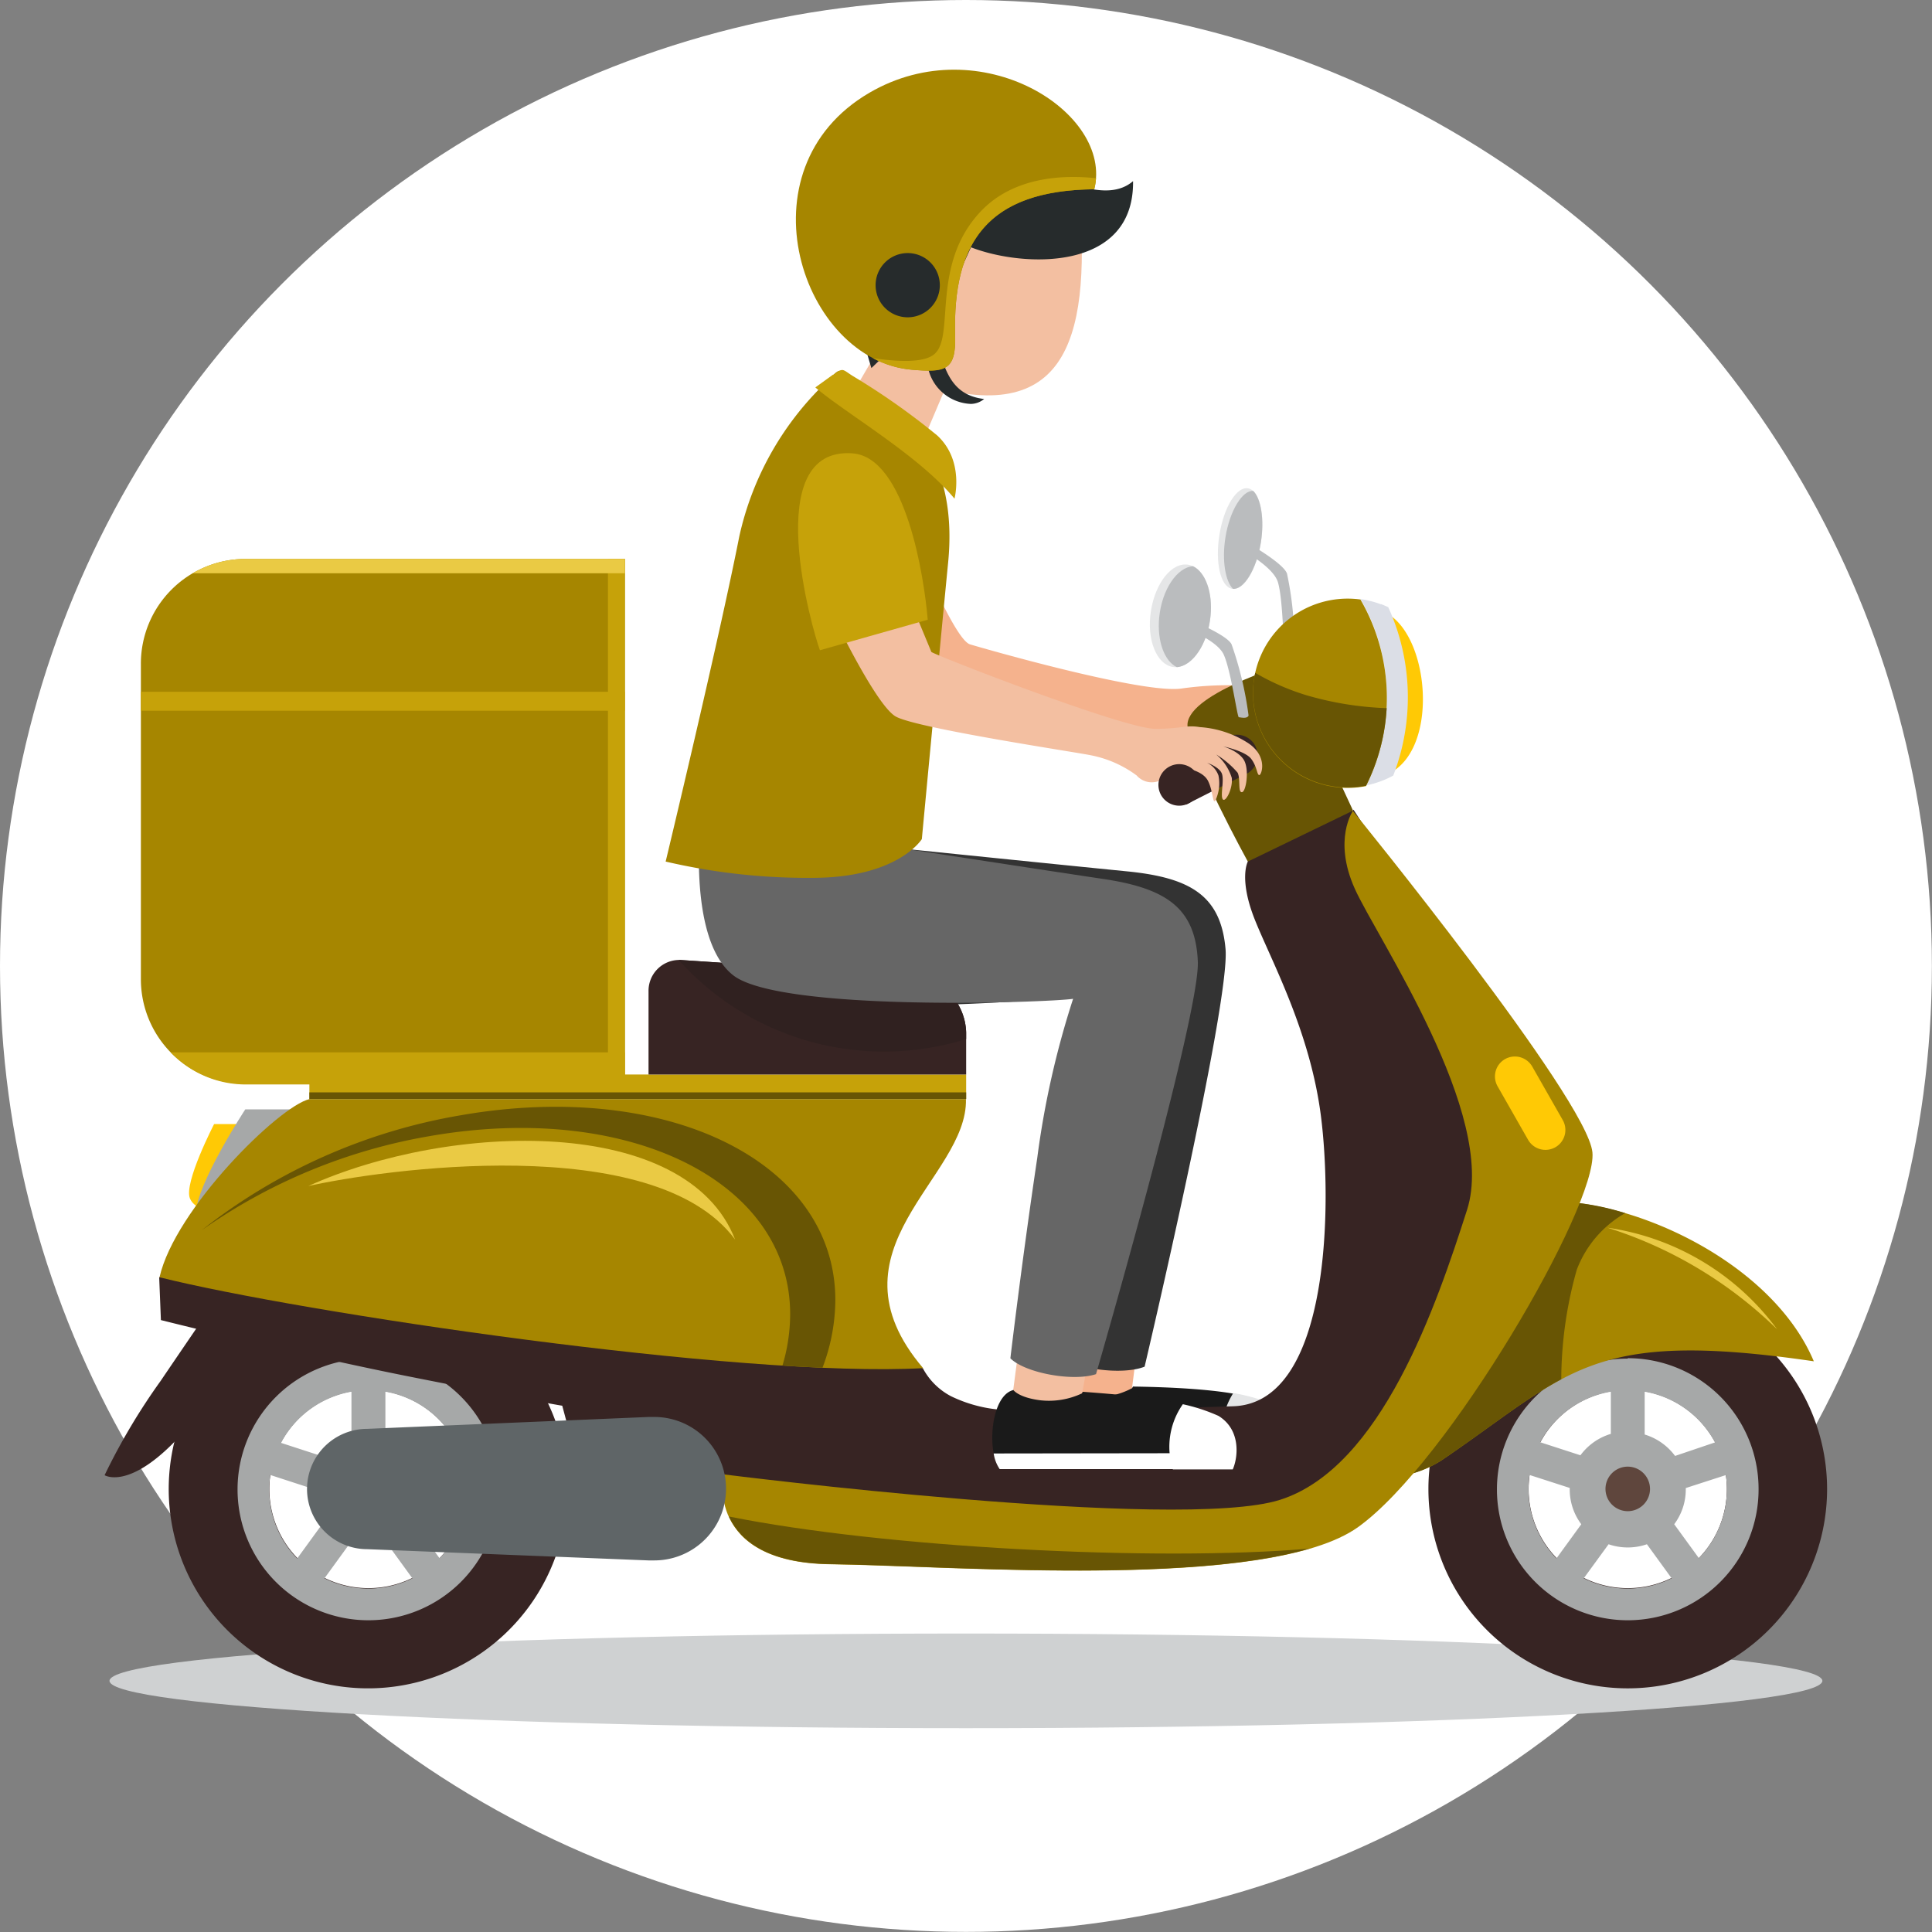 <?xml version="1.0" encoding="UTF-8"?> <svg xmlns="http://www.w3.org/2000/svg" viewBox="0 0 180.47 180.47"><rect x="0" y="0" width="180.47" height="180.47" fill="#808080" stroke="none"/><g id="Layer_2" data-name="Layer 2"><g id="bg"><circle cx="90.23" cy="90.23" r="90.23" style="fill:#fff"></circle><path d="M90.23,152.59c44.2,0,80,2,80,4.42s-35.84,4.42-80,4.42-80-2-80-4.42,35.84-4.42,80-4.42" style="fill:#cfd1d2;fill-rule:evenodd"></path><polygon points="99.56 126.42 99.18 131.1 105.51 131.48 106.05 127.27 99.56 126.42" style="fill:#f5b28d;fill-rule:evenodd"></polygon><path d="M99.3,129.61c-2.1.67-2.16,5.91-.89,7.43l0,0L120.15,136c.42-1-.18-3.87-2.42-5.1-1.9-1-7.47-1.32-11.9-1.38l-.08.15a7.26,7.26,0,0,1-3.86.84c-2.11-.17-2.57-.85-2.59-.87" style="fill:#1a1a1a;fill-rule:evenodd"></path><path d="M114.57,136.25l5.58-.28c.42-1,.67-3.69-1.57-4.92a16.73,16.73,0,0,0-3.38-.92,6.94,6.94,0,0,0-1.06,4.05,7.06,7.06,0,0,0,.43,2.07" style="fill:#e5e6e7;fill-rule:evenodd"></path><path d="M97.78,135.61a3.45,3.45,0,0,0,.63,1.43l0,0L120.15,136a2.81,2.81,0,0,0,.06-1.48Z" style="fill:#e5e6e7;fill-rule:evenodd"></path><path d="M67.49,77.25S66.65,89,71.22,92.19s29.56,1.06,31.8.59a82.65,82.65,0,0,0-2.59,15c-1,9.86-1.57,18.81-1.57,18.81,1.42,1.3,6,1.9,8.06,1.07,0,0,8-33.95,7.56-39s-3.34-6.69-9.24-7.27-25.7-2.61-25.7-2.61Z" style="fill:#333;fill-rule:evenodd"></path><path d="M116.6,45.62c-1.07-.21-2.27,1.73-2.69,4.32S114,54.8,115.09,55s2.27-1.73,2.69-4.32-.12-4.86-1.18-5.06" style="fill:#e5e6e7;fill-rule:evenodd"></path><path d="M115.17,55c1,.1,2.2-1.8,2.61-4.33.34-2.17,0-4.11-.71-4.81-1-.09-2.19,1.81-2.6,4.33-.35,2.17,0,4.12.7,4.81" style="fill:#babcbe;fill-rule:evenodd"></path><path d="M115.84,50.31s4,2.18,4.38,3.27a31.6,31.6,0,0,1,.69,6.8c-.18.33-.77.06-.91,0s-.15-4.41-.63-6-3.91-3.31-3.91-3.31Z" style="fill:#babcbe;fill-rule:evenodd"></path><path d="M128.47,56.94l.14,0a16.48,16.48,0,0,1,.69,14.13,14,14,0,0,1-.75,1.56c6.46-1.06,5.17-14.9-.08-15.71" style="fill:#ffc905;fill-rule:evenodd"></path><path d="M34.41,129.83a9.26,9.26,0,1,0,9.27,9.26,9.27,9.27,0,0,0-9.27-9.26m0-9.36A18.62,18.62,0,1,0,53,139.09,18.62,18.62,0,0,0,34.41,120.47Z" style="fill:#372423;fill-rule:evenodd"></path><path d="M42.59,134.73,38.83,136a5.49,5.49,0,0,0-2.83-2V130a9.27,9.27,0,0,1,6.59,4.77m-1.52,10.8-2.32-3.19a5.4,5.4,0,0,0,1.08-3.25V139l3.75-1.21a10,10,0,0,1,.1,1.35A9.21,9.21,0,0,1,41.07,145.53Zm-10.76,1.86,2.31-3.18a5.52,5.52,0,0,0,3.59,0l2.31,3.18a9.26,9.26,0,0,1-8.21,0Zm-5.06-9.65L29,139v.14a5.4,5.4,0,0,0,1.08,3.25l-2.32,3.19a9.21,9.21,0,0,1-2.61-6.44A10,10,0,0,1,25.25,137.74ZM32.83,130v3.94A5.51,5.51,0,0,0,30,136l-3.75-1.22A9.27,9.27,0,0,1,32.83,130Zm1.58-3.09a12.22,12.22,0,1,0,12.22,12.22A12.22,12.22,0,0,0,34.41,126.87Z" style="fill:#a6a8a8;fill-rule:evenodd"></path><path d="M34.41,137a2.08,2.08,0,1,0,2.09,2.08A2.08,2.08,0,0,0,34.41,137" style="fill:#5f463d;fill-rule:evenodd"></path><path d="M152.05,129.83a9.26,9.26,0,1,0,9.26,9.26,9.27,9.27,0,0,0-9.26-9.26m0-9.36a18.62,18.62,0,1,0,18.62,18.62A18.63,18.63,0,0,0,152.05,120.47Z" style="fill:#372423;fill-rule:evenodd"></path><path d="M160.22,134.73,156.47,136a5.51,5.51,0,0,0-2.84-2V130a9.27,9.27,0,0,1,6.59,4.77m-1.51,10.8-2.32-3.19a5.4,5.4,0,0,0,1.08-3.25V139l3.74-1.21a8.58,8.58,0,0,1,.1,1.35A9.25,9.25,0,0,1,158.71,145.53Zm-10.77,1.86,2.32-3.18a5.49,5.49,0,0,0,3.58,0l2.31,3.18a9.26,9.26,0,0,1-8.21,0Zm-5.06-9.65,3.75,1.21v.14a5.4,5.4,0,0,0,1.08,3.25l-2.32,3.19a9.26,9.26,0,0,1-2.61-6.44A10,10,0,0,1,142.88,137.74Zm7.59-7.78v3.94a5.47,5.47,0,0,0-2.84,2l-3.76-1.22A9.29,9.29,0,0,1,150.47,130Zm1.58-3.09a12.22,12.22,0,1,0,12.22,12.22A12.22,12.22,0,0,0,152.05,126.87Z" style="fill:#a6a8a8;fill-rule:evenodd"></path><path d="M152.05,137a2.08,2.08,0,1,0,2.08,2.08,2.09,2.09,0,0,0-2.08-2.08" style="fill:#5f463d;fill-rule:evenodd"></path><path d="M28,105H20s-2.85,5.51-2.26,6.94,3.28,1.3,3.28,1.3Z" style="fill:#ffc905;fill-rule:evenodd"></path><path d="M33.09,103.63H22.91s-4.58,7-4.61,9.72,2.91,2.91,2.91,2.91Z" style="fill:#a6a8a8;fill-rule:evenodd"></path><path d="M82.3,32.19l-3.24,5.55s6.06,4.81,6.53,4.92L88.5,35.8Z" style="fill:#f3bfa1;fill-rule:evenodd"></path><path d="M101,21.1c.56,12.76-2.87,19.83-18.4,13.44l1.21-10.25,5.29-4.35Z" style="fill:#f3bfa1;fill-rule:evenodd"></path><path d="M105.84,16.92C101,21.1,89,8.47,85.08,15a9,9,0,0,0-5.61,4.88C78,23.68,81.4,34.38,81.4,34.38l4.4-4.22c-3.27-3.29,1.4-6.08,2.64-2.12L90.7,23.1c4.87,1.9,15.25,2.31,15.14-6.18" style="fill:#262b2c;fill-rule:evenodd"></path><path d="M87.87,33.22c.65,2,1.45,3.75,4.06,4.05a2,2,0,0,1-1.24.46,4.27,4.27,0,0,1-4-3.36Z" style="fill:#262b2c;fill-rule:evenodd"></path><path d="M102.22,17.68c-10,.1-13.24,5-13,13.68.1,3.31-1,3.43-4,3.18-10.31-.85-16.3-18.71-4-25.88,10.39-6.05,22.79,1.86,21,9" style="fill:#a68600;fill-rule:evenodd"></path><path d="M102.22,17.68c-10,.1-13.24,5-13,13.68.1,3.31-1,3.43-4,3.18a9.62,9.62,0,0,1-3.7-1.09c2.27.34,4.81.48,5.78-.39,1.93-1.7-.39-8.31,4.29-13.29,3.16-3.37,8-3.43,10.79-3.12a5.25,5.25,0,0,1-.16,1" style="fill:#c6a209;fill-rule:evenodd"></path><path d="M84.79,23.64a3,3,0,1,1-3,3,3,3,0,0,1,3-3" style="fill:#262b2c;fill-rule:evenodd"></path><path d="M117.4,64.12a31.23,31.23,0,0,0-7,.19c-3.52.56-18.33-3.68-19.79-4.12s-5.12-9.46-5.12-9.46l-6.2,3.47S85,63.33,87.39,64.76s19,3.31,21,3.47,8.86-.92,8.86-.92Z" style="fill:#f5b28d;fill-rule:evenodd"></path><path d="M116.56,80.48s-5.31-9.67-5.63-12.61,9.12-5.78,9.12-5.78l6.34,13.63-5.55,5.71Z" style="fill:#685504;fill-rule:evenodd"></path><path d="M21.68,119.24S19.15,122.88,15,129a59.13,59.13,0,0,0-5.23,8.8s2.14,1.35,6.5-3.09S30.8,124,30.8,124Z" style="fill:#372423;fill-rule:evenodd"></path><path d="M143.27,112.26c8.41-.77,22.15,5.37,26.16,14.9-21-3.07-22.76,1.08-34.8,9.27a10.4,10.4,0,0,1-8.48,1.19Z" style="fill:#a68600;fill-rule:evenodd"></path><path d="M143.27,112.26a23.3,23.3,0,0,1,8.54,1.06,10.27,10.27,0,0,0-4.52,5.28,38,38,0,0,0-1.45,10.24c-3.34,1.78-6.48,4.38-11.21,7.59a10.4,10.4,0,0,1-8.48,1.19Z" style="fill:#685504;fill-rule:evenodd"></path><path d="M126.39,75.72l-9.83,4.76s-.87,1.58.64,5.39,5.15,10.38,6.18,18.31,1,26.86-8.17,27.18-21.79.32-21.79.32a13,13,0,0,1-4.59-1.26,6.29,6.29,0,0,1-2.63-2.62l-33.05-8.88-38.28.39.16,4s12.6,3.17,23.38,5.31,14.11,2.69,14.11,2.69l.94,3.51s22.12,5.77,43.29,6.56,27.66-1.59,27.66-1.59,10.06-6.89,13.23-18.31,6-15.13,1-25-12.21-20.85-12.21-20.85" style="fill:#372423;fill-rule:evenodd"></path><polygon points="95.06 126.68 94.45 131.34 100.75 132.03 101.5 127.86 95.06 126.68" style="fill:#f3bfa1;fill-rule:evenodd"></polygon><path d="M94.64,129.85c-2.13.56-2.46,5.79-1.26,7.38l0,0h21.75c.46-1,0-3.88-2.17-5.22-1.84-1.12-7.39-1.69-11.82-2l-.08.15a7.23,7.23,0,0,1-3.9.64c-2.1-.27-2.53-1-2.54-1" style="fill:#1a1a1a;fill-rule:evenodd"></path><path d="M109.56,137.26h5.59c.46-1,.85-3.66-1.33-5a16.85,16.85,0,0,0-3.33-1.09,6.91,6.91,0,0,0-.93,6.09" style="fill:#fff;fill-rule:evenodd"></path><path d="M92.82,135.77a3.51,3.51,0,0,0,.56,1.46l0,0h21.75a2.94,2.94,0,0,0,.13-1.49Z" style="fill:#fff;fill-rule:evenodd"></path><path d="M126.39,75.72s-1.9,2.7.16,7.29,13.34,21.1,10.49,30-8,24.08-17.47,27.09-52-2.38-52-2.38-1.75,8.25,10,8.4,40.9,2.54,49.3-3.48,22.36-30,21.88-35-22.35-31.86-22.35-31.86" style="fill:#a68600;fill-rule:evenodd"></path><path d="M68.1,141.69c1,2.13,3.45,4.33,9.46,4.41,10.12.14,33.19,1.93,44.75-1.44-14.46,1.23-39.82-.1-54.21-3" style="fill:#685504;fill-rule:evenodd"></path><path d="M90.25,102.67H28.9c-2.84.67-12.55,10.25-14,16.64,13,3.26,54.26,9.43,71.33,8.49-9.45-11.1,4.19-17.76,4-25.13" style="fill:#a68600;fill-rule:evenodd"></path><path d="M73.1,127.56c1.28.08,2.52.15,3.73.2a18,18,0,0,0,1.2-6.31c0-12.92-15.67-20.65-35-17.27a53.46,53.46,0,0,0-24.18,10.73,52.24,52.24,0,0,1,21.26-8.78c18.61-3.26,33.7,4.19,33.7,16.63a16.87,16.87,0,0,1-.72,4.8" style="fill:#685504;fill-rule:evenodd"></path><path d="M58.37,52.21H22.91A9.78,9.78,0,0,0,13.16,62V91.5a9.78,9.78,0,0,0,9.75,9.75H58.37Z" style="fill:#a68600;fill-rule:evenodd"></path><rect x="56.79" y="52.21" width="1.58" height="49.05" style="fill:#c6a209"></rect><path d="M58.37,52.21H22.91A9.74,9.74,0,0,0,18,53.55H58.37Z" style="fill:#eaca44;fill-rule:evenodd"></path><path d="M15.94,98.3a9.7,9.7,0,0,0,7,3H58.37v-3Z" style="fill:#c6a209;fill-rule:evenodd"></path><rect x="13.16" y="64.62" width="45.21" height="1.77" style="fill:#c6a209"></rect><rect x="28.9" y="100.37" width="61.35" height="2.3" style="fill:#c6a209"></rect><rect x="28.9" y="102.04" width="61.35" height="0.63" style="fill:#685504"></rect><path d="M90.25,100.37H60.58V92.6a2.88,2.88,0,0,1,2.94-2.93L84.9,91.1a5.5,5.5,0,0,1,5.35,5.35Z" style="fill:#372423;fill-rule:evenodd"></path><path d="M63.39,89.67h.13L84.9,91.1a5.5,5.5,0,0,1,5.35,5.35v.61a25.77,25.77,0,0,1-26.86-7.39" style="fill:#302120;fill-rule:evenodd"></path><path d="M34.3,133.47a5.62,5.62,0,0,0,0,11.24h0l26.28,1.05.54,0a6.7,6.7,0,0,0,0-13.4h0l-.54,0L34.3,133.47Z" style="fill:#5f6567;fill-rule:evenodd"></path><path d="M65.5,76s-1.43,11.67,3,15.11,29.47,2.54,31.74,2.19a82.67,82.67,0,0,0-3.35,14.87c-1.46,9.8-2.51,18.71-2.51,18.71,1.36,1.37,5.84,2.2,8,1.48,0,0,9.72-33.5,9.51-38.54s-3-6.85-8.86-7.72-25.53-3.9-25.53-3.9Z" style="fill:#666;fill-rule:evenodd"></path><path d="M129,56.45a9.08,9.08,0,0,0-2.07-.51l.15,0a18.37,18.37,0,0,1,.52,17.43,9.09,9.09,0,0,0,2.54-.92l.06-.15a20.27,20.27,0,0,0-.52-15.58c-.22-.11-.45-.2-.68-.29" style="fill:#dbdee6;fill-rule:evenodd"></path><path d="M127.08,56a8.84,8.84,0,1,0,.52,17.43A18.37,18.37,0,0,0,127.08,56" style="fill:#a68600;fill-rule:evenodd"></path><path d="M117.25,62.85A8.84,8.84,0,0,0,127.6,73.39a18.51,18.51,0,0,0,1.93-7.24,30.31,30.31,0,0,1-7.47-1.2,22.47,22.47,0,0,1-4.81-2.1" style="fill:#685504;fill-rule:evenodd"></path><path d="M115.53,68.63a1.82,1.82,0,0,0-.7.13h0l-.22.1-5.43,2.76,1.62,3.53,5.55-2.82h0a1.94,1.94,0,0,0-.82-3.7" style="fill:#372423;fill-rule:evenodd"></path><path d="M77,35.87A28.34,28.34,0,0,0,69.06,50.1c-1.91,9.69-6.88,30.38-6.88,30.38A58.29,58.29,0,0,0,75.89,82c8,0,10.22-3.62,10.22-3.62s1.66-17.67,2.46-25.87-2.69-11.58-2.69-11.58L79.8,35.56c-1.52-1.33-1.24-1.24-2.8.31" style="fill:#a68600;fill-rule:evenodd"></path><path d="M77.81,35l-1.65,1.19c3,2.53,9.65,6.34,13,10.39,0,0,.94-3.54-1.61-5.9a65.83,65.83,0,0,0-7.91-5.57c-1-.64-.85-.77-1.78-.11" style="fill:#c6a209;fill-rule:evenodd"></path><path d="M87,60.9c.47.35,18.08,7.21,20.93,7.18,2.45,0,2.85-.38,4.14-.16a9.45,9.45,0,0,1,4.5,1.48c1.89,1.24,1.28,3,1.06,3s-.2-.79-.76-1.52-2.61-1.16-2.61-1.16,1.57.46,2,1.4S116.38,74,116,74s-.11-1.24-.39-1.82a8.36,8.36,0,0,0-2-1.7,4.62,4.62,0,0,1,1.45,2.18c.12,1-.59,2.34-.84,2s.16-1.79-.09-2.41-1.38-1-1.38-1a2.09,2.09,0,0,1,1.07,1.2,3.68,3.68,0,0,1-.29,2.32c-.26.39-.21-.89-.69-1.83s-2-1.16-2-1.16a2.35,2.35,0,0,0-1.85.66,1.87,1.87,0,0,1-2.81,0,10.56,10.56,0,0,0-4.29-1.89c-1.31-.28-16.18-2.5-18.2-3.61s-6.59-10.91-6.59-10.91L84,53.66Z" style="fill:#f3bfa1;fill-rule:evenodd"></path><path d="M110.15,71.38a1.94,1.94,0,1,0,1.94,1.94,1.94,1.94,0,0,0-1.94-1.94" style="fill:#372423;fill-rule:evenodd"></path><path d="M79.69,42.35c-8.82-.71-3.76,16.63-3.1,18.39l10.07-2.85c-.33-4-2.06-15.14-7-15.54" style="fill:#c6a209;fill-rule:evenodd"></path><path d="M28.8,110.79c13.29-6,35.32-6.66,39.87,5-7.59-10.25-33.31-6.48-39.87-5" style="fill:#eaca44;fill-rule:evenodd"></path><path d="M166,124.17a39.73,39.73,0,0,0-15.85-9.49A23.91,23.91,0,0,1,166,124.17" style="fill:#eaca44;fill-rule:evenodd"></path><path d="M140.59,98.93h0a1.86,1.86,0,0,0-.7,2.54l2.85,5a1.87,1.87,0,0,0,2.54.7h0a1.86,1.86,0,0,0,.7-2.54l-2.85-5a1.87,1.87,0,0,0-2.54-.7" style="fill:#ffc905;fill-rule:evenodd"></path><path d="M110.72,52.73c-1.55,0-3,2.15-3.27,4.8s.81,4.79,2.36,4.79,3-2.15,3.27-4.79-.8-4.8-2.36-4.8" style="fill:#e5e6e7;fill-rule:evenodd"></path><path d="M109.93,62.32c1.51-.11,2.9-2.21,3.15-4.79.21-2.22-.49-4.09-1.64-4.64-1.51.11-2.91,2.21-3.16,4.8-.21,2.21.5,4.08,1.65,4.63" style="fill:#babcbe;fill-rule:evenodd"></path><path d="M110.27,57.53s4.25,1.63,4.77,2.65a32.78,32.78,0,0,1,1.59,6.66c-.14.34-.76.16-.91.16s-.73-4.35-1.41-5.85S110,58.38,110,58.38Z" style="fill:#babcbe;fill-rule:evenodd"></path></g></g></svg> 